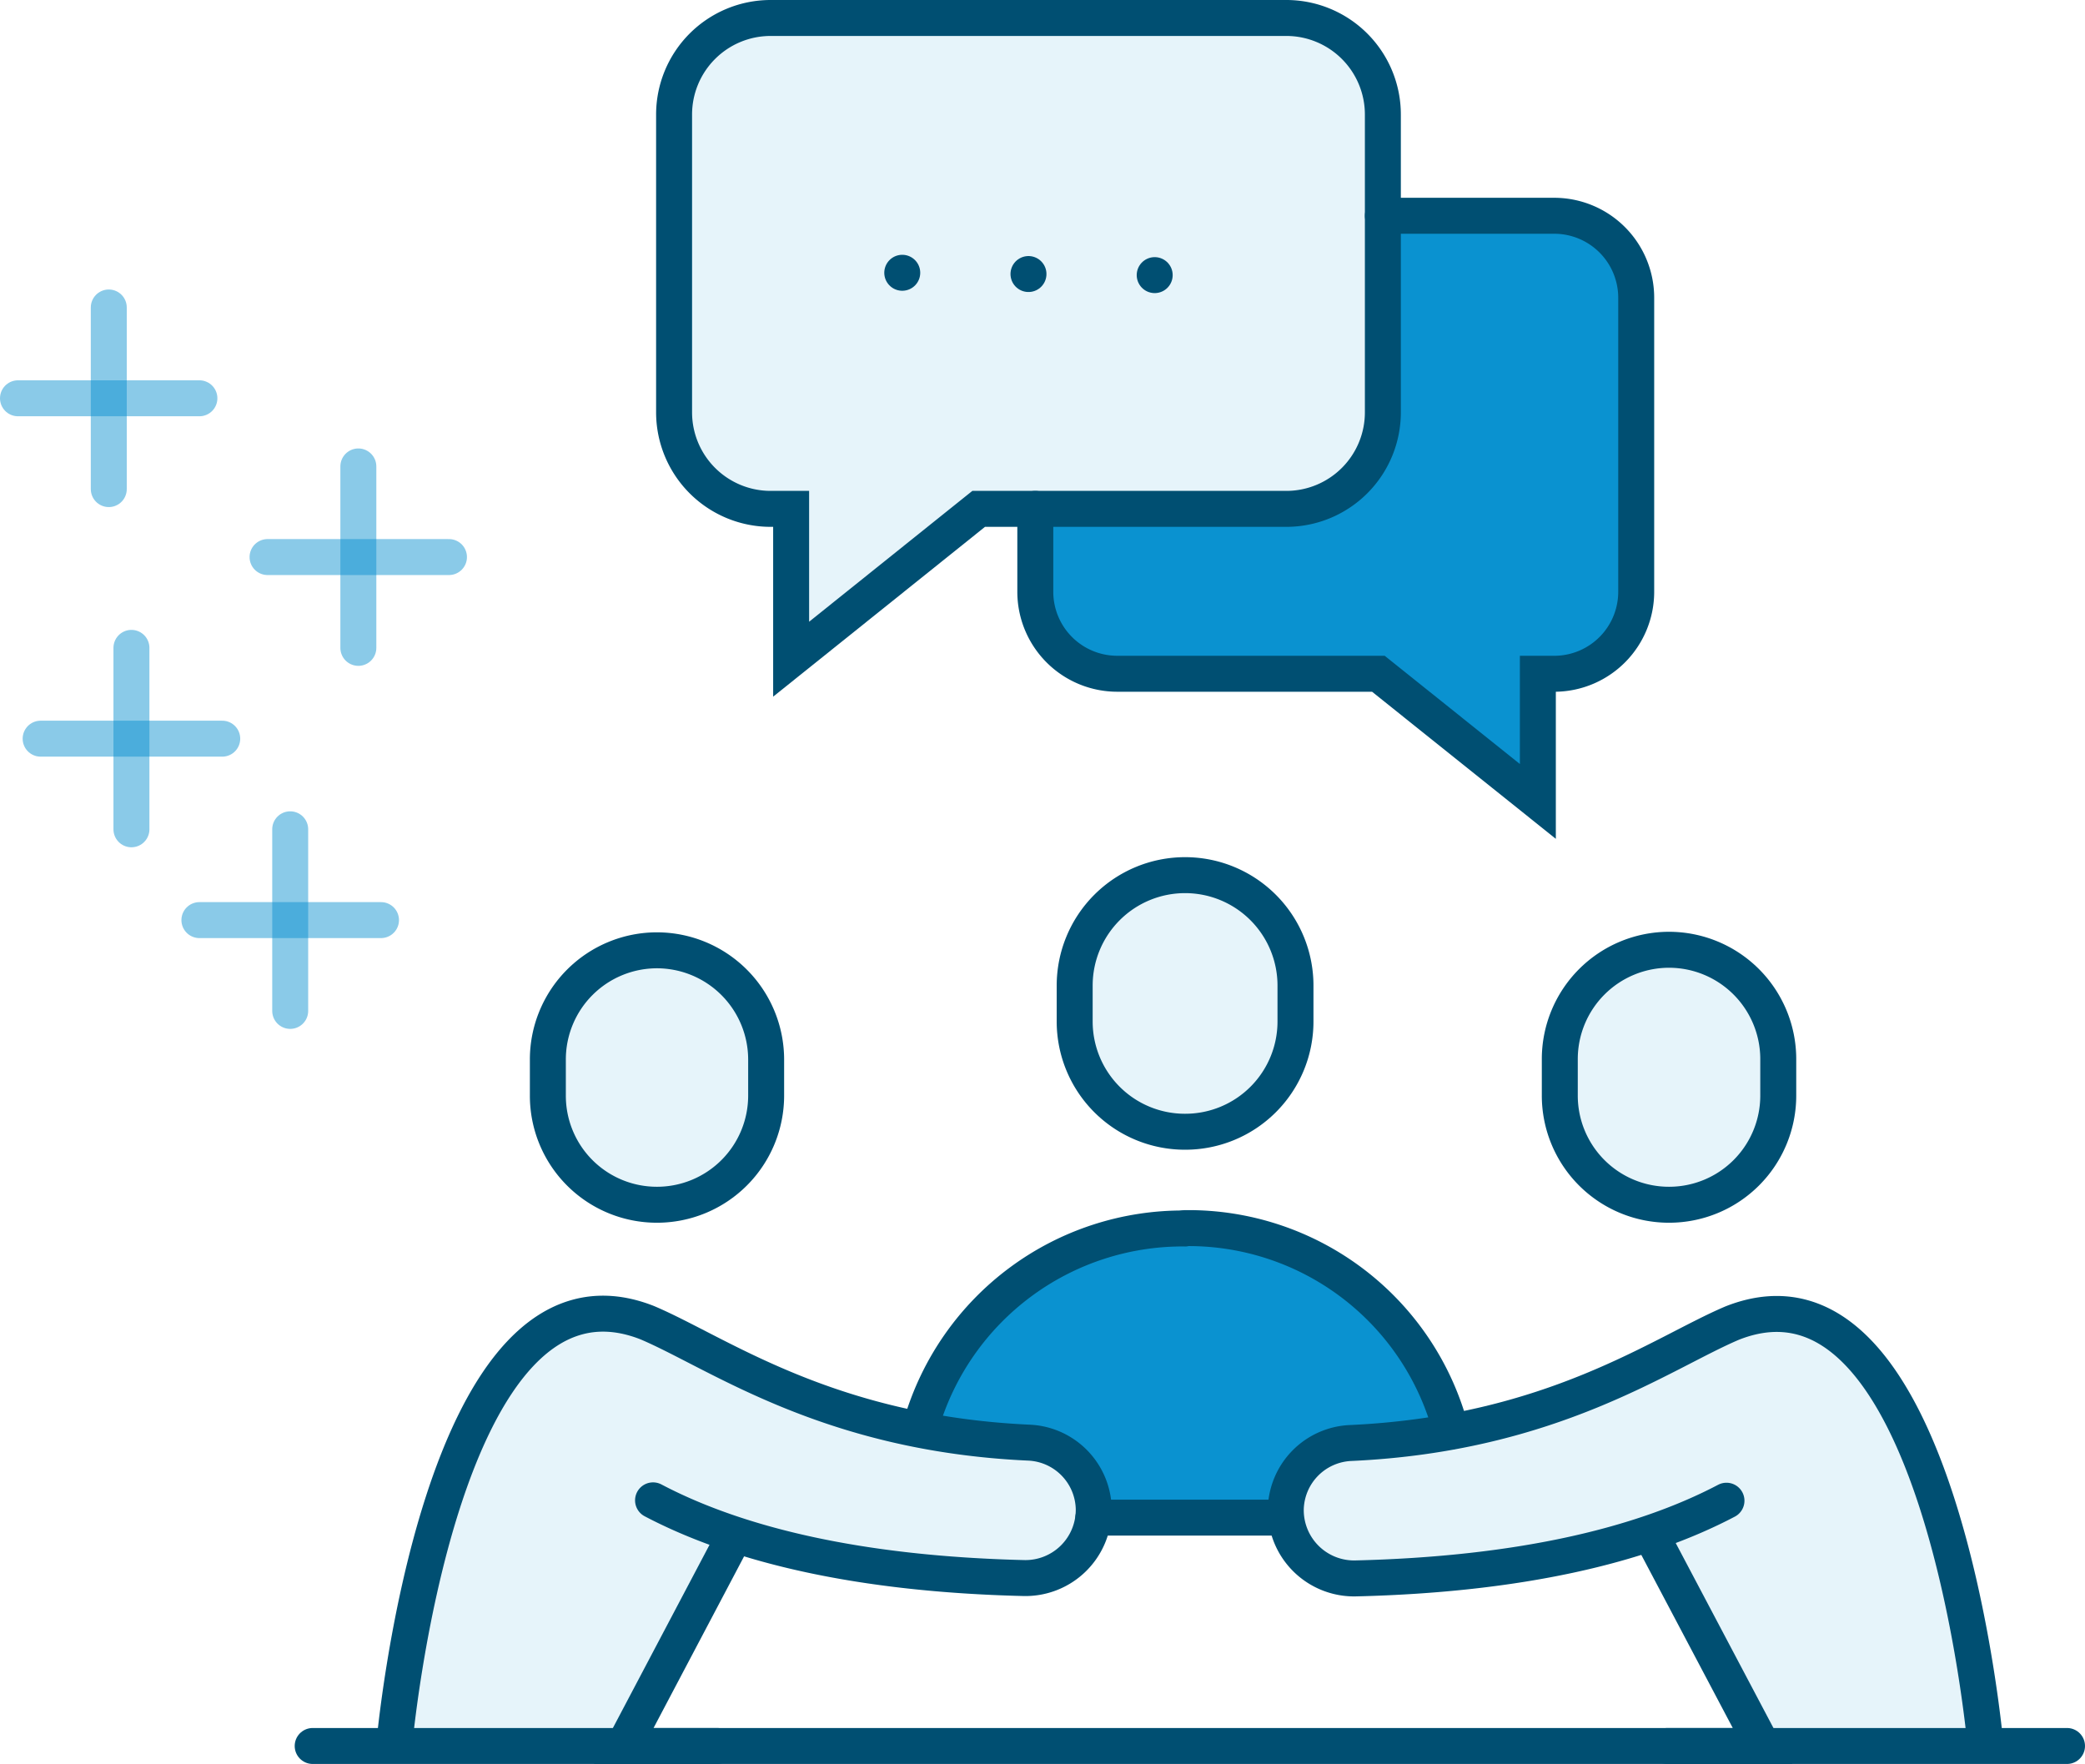 <svg xmlns="http://www.w3.org/2000/svg" viewBox="0 0 115.96 98.1"><defs><style>.cls-1{fill:#0a92d0;}.cls-2{fill:#008ccd;opacity:0.1;}.cls-3,.cls-4{fill:none;stroke-linecap:round;stroke-miterlimit:10;stroke-width:2px;}.cls-3{stroke:#004f72;}.cls-4{stroke:#008ccd;opacity:0.46;}</style></defs><g id="Layer_2" data-name="Layer 2"><g id="Layer_1-2" data-name="Layer 1"><path class="cls-1" d="M86.48,12H76.91V22.91a5.37,5.37,0,0,1-5.38,5.39h-14v4.6a4.56,4.56,0,0,0,4.57,4.57H76.66l8.87,7.1v-7.1h1A4.56,4.56,0,0,0,91,32.9V16.59A4.56,4.56,0,0,0,86.48,12Z"/><path class="cls-2" d="M71.53,1H42.84a5.37,5.37,0,0,0-5.35,5.39V22.91a5.37,5.37,0,0,0,5.35,5.39H44v8.36L54.43,28.3h17.1a5.37,5.37,0,0,0,5.38-5.39V6.39A5.37,5.37,0,0,0,71.53,1Z"/><path class="cls-1" d="M57.23,80.23a3.77,3.77,0,0,1,3.61,3.7l0,.47h10.4l.3-.47a3.77,3.77,0,0,1,3.61-3.7l5.59-.63A15.09,15.09,0,0,0,65.92,68.3v0A15.15,15.15,0,0,0,51.24,79.2Z"/><path class="cls-2" d="M110.42,97s-2.5-28-14.08-23.42c-3.94,1.67-10,6.16-21.22,6.67a3.77,3.77,0,0,0-3.61,3.7h0a3.8,3.8,0,0,0,3.92,3.83c9-.22,15.8-1.8,20.59-4.32L91.8,85.31,98,97.1Z"/><path class="cls-2" d="M21.93,97S24.43,69,36,73.56c3.94,1.67,10,6.16,21.22,6.67a3.77,3.77,0,0,1,3.61,3.7h0a3.8,3.8,0,0,1-3.92,3.83c-9-.22-15.8-1.8-20.59-4.32l4.22,1.87L34.32,97.1Z"/><path class="cls-3" d="M51.24,79.2A15.15,15.15,0,0,1,65.91,68.32"/><path class="cls-3" d="M80.71,79.6A15.09,15.09,0,0,0,65.92,68.3"/><path class="cls-2" d="M65.91,62.94h0a6.13,6.13,0,0,1-6.14-6.13v-2a6.14,6.14,0,0,1,6.14-6.14h0a6.14,6.14,0,0,1,6.14,6.14v2A6.13,6.13,0,0,1,65.91,62.94Z"/><path class="cls-2" d="M36.54,67h0a6.06,6.06,0,0,1-6.07-6.07v-2a6.07,6.07,0,0,1,6.07-6.08h0a6.08,6.08,0,0,1,6.07,6.08v2A6.07,6.07,0,0,1,36.54,67Z"/><polyline class="cls-3" points="40.83 85.46 34.69 97.1 39.89 97.1"/><line class="cls-3" x1="60.81" y1="84.4" x2="71.21" y2="84.4"/><path class="cls-2" d="M92.82,67h0A6.07,6.07,0,0,0,98.9,60.9v-2a6.08,6.08,0,0,0-6.08-6.08h0a6.08,6.08,0,0,0-6.07,6.08v2A6.07,6.07,0,0,0,92.82,67Z"/><path class="cls-3" d="M65.91,62.94h0a6.13,6.13,0,0,1-6.14-6.13v-2a6.14,6.14,0,0,1,6.14-6.14h0a6.14,6.14,0,0,1,6.14,6.14v2A6.13,6.13,0,0,1,65.91,62.94Z"/><path class="cls-3" d="M36.54,67h0a6.06,6.06,0,0,1-6.07-6.07v-2a6.07,6.07,0,0,1,6.07-6.08h0a6.08,6.08,0,0,1,6.07,6.08v2A6.07,6.07,0,0,1,36.54,67Z"/><path class="cls-3" d="M92.82,67h0A6.07,6.07,0,0,0,98.9,60.9v-2a6.08,6.08,0,0,0-6.08-6.08h0a6.08,6.08,0,0,0-6.07,6.08v2A6.07,6.07,0,0,0,92.82,67Z"/><polyline class="cls-3" points="91.8 85.31 98.03 97.1 92.73 97.1"/><path class="cls-3" d="M110.42,97s-2.5-28-14.08-23.42c-3.94,1.67-10,6.16-21.22,6.67a3.77,3.77,0,0,0-3.61,3.7h0a3.8,3.8,0,0,0,3.92,3.83c9-.22,15.8-1.8,20.59-4.32"/><path class="cls-3" d="M21.93,97S24.43,69,36,73.56c3.94,1.67,10,6.16,21.22,6.67a3.77,3.77,0,0,1,3.61,3.7h0a3.8,3.8,0,0,1-3.92,3.83c-9-.22-15.8-1.8-20.59-4.32"/><path class="cls-3" d="M76.91,6.39V22.91a5.37,5.37,0,0,1-5.38,5.39H54.43L44,36.66V28.3H42.84a5.37,5.37,0,0,1-5.35-5.39V6.39A5.37,5.37,0,0,1,42.84,1H71.53A5.37,5.37,0,0,1,76.91,6.39Z"/><path class="cls-3" d="M57.58,28.3v4.6a4.56,4.56,0,0,0,4.57,4.57H76.66l8.87,7.1v-7.1h1A4.56,4.56,0,0,0,91,32.9V16.59A4.56,4.56,0,0,0,86.48,12H76.91"/><line class="cls-3" x1="17.39" y1="97.1" x2="114.96" y2="97.1"/><line class="cls-3" x1="50.18" y1="15.17" x2="50.18" y2="15.17"/><line class="cls-3" x1="57.2" y1="15.24" x2="57.2" y2="15.24"/><line class="cls-3" x1="64.22" y1="15.3" x2="64.22" y2="15.3"/><line class="cls-4" x1="7.31" y1="36.03" x2="7.31" y2="46.12"/><line class="cls-4" x1="2.26" y1="41.08" x2="12.36" y2="41.08"/><line class="cls-4" x1="16.14" y1="46.12" x2="16.14" y2="56.22"/><line class="cls-4" x1="11.09" y1="51.17" x2="21.19" y2="51.17"/><line class="cls-4" x1="19.93" y1="25.94" x2="19.93" y2="36.03"/><line class="cls-4" x1="14.88" y1="30.98" x2="24.97" y2="30.98"/><line class="cls-4" x1="6.05" y1="17.1" x2="6.05" y2="27.2"/><line class="cls-4" x1="1" y1="22.15" x2="11.09" y2="22.15"/></g></g></svg>
